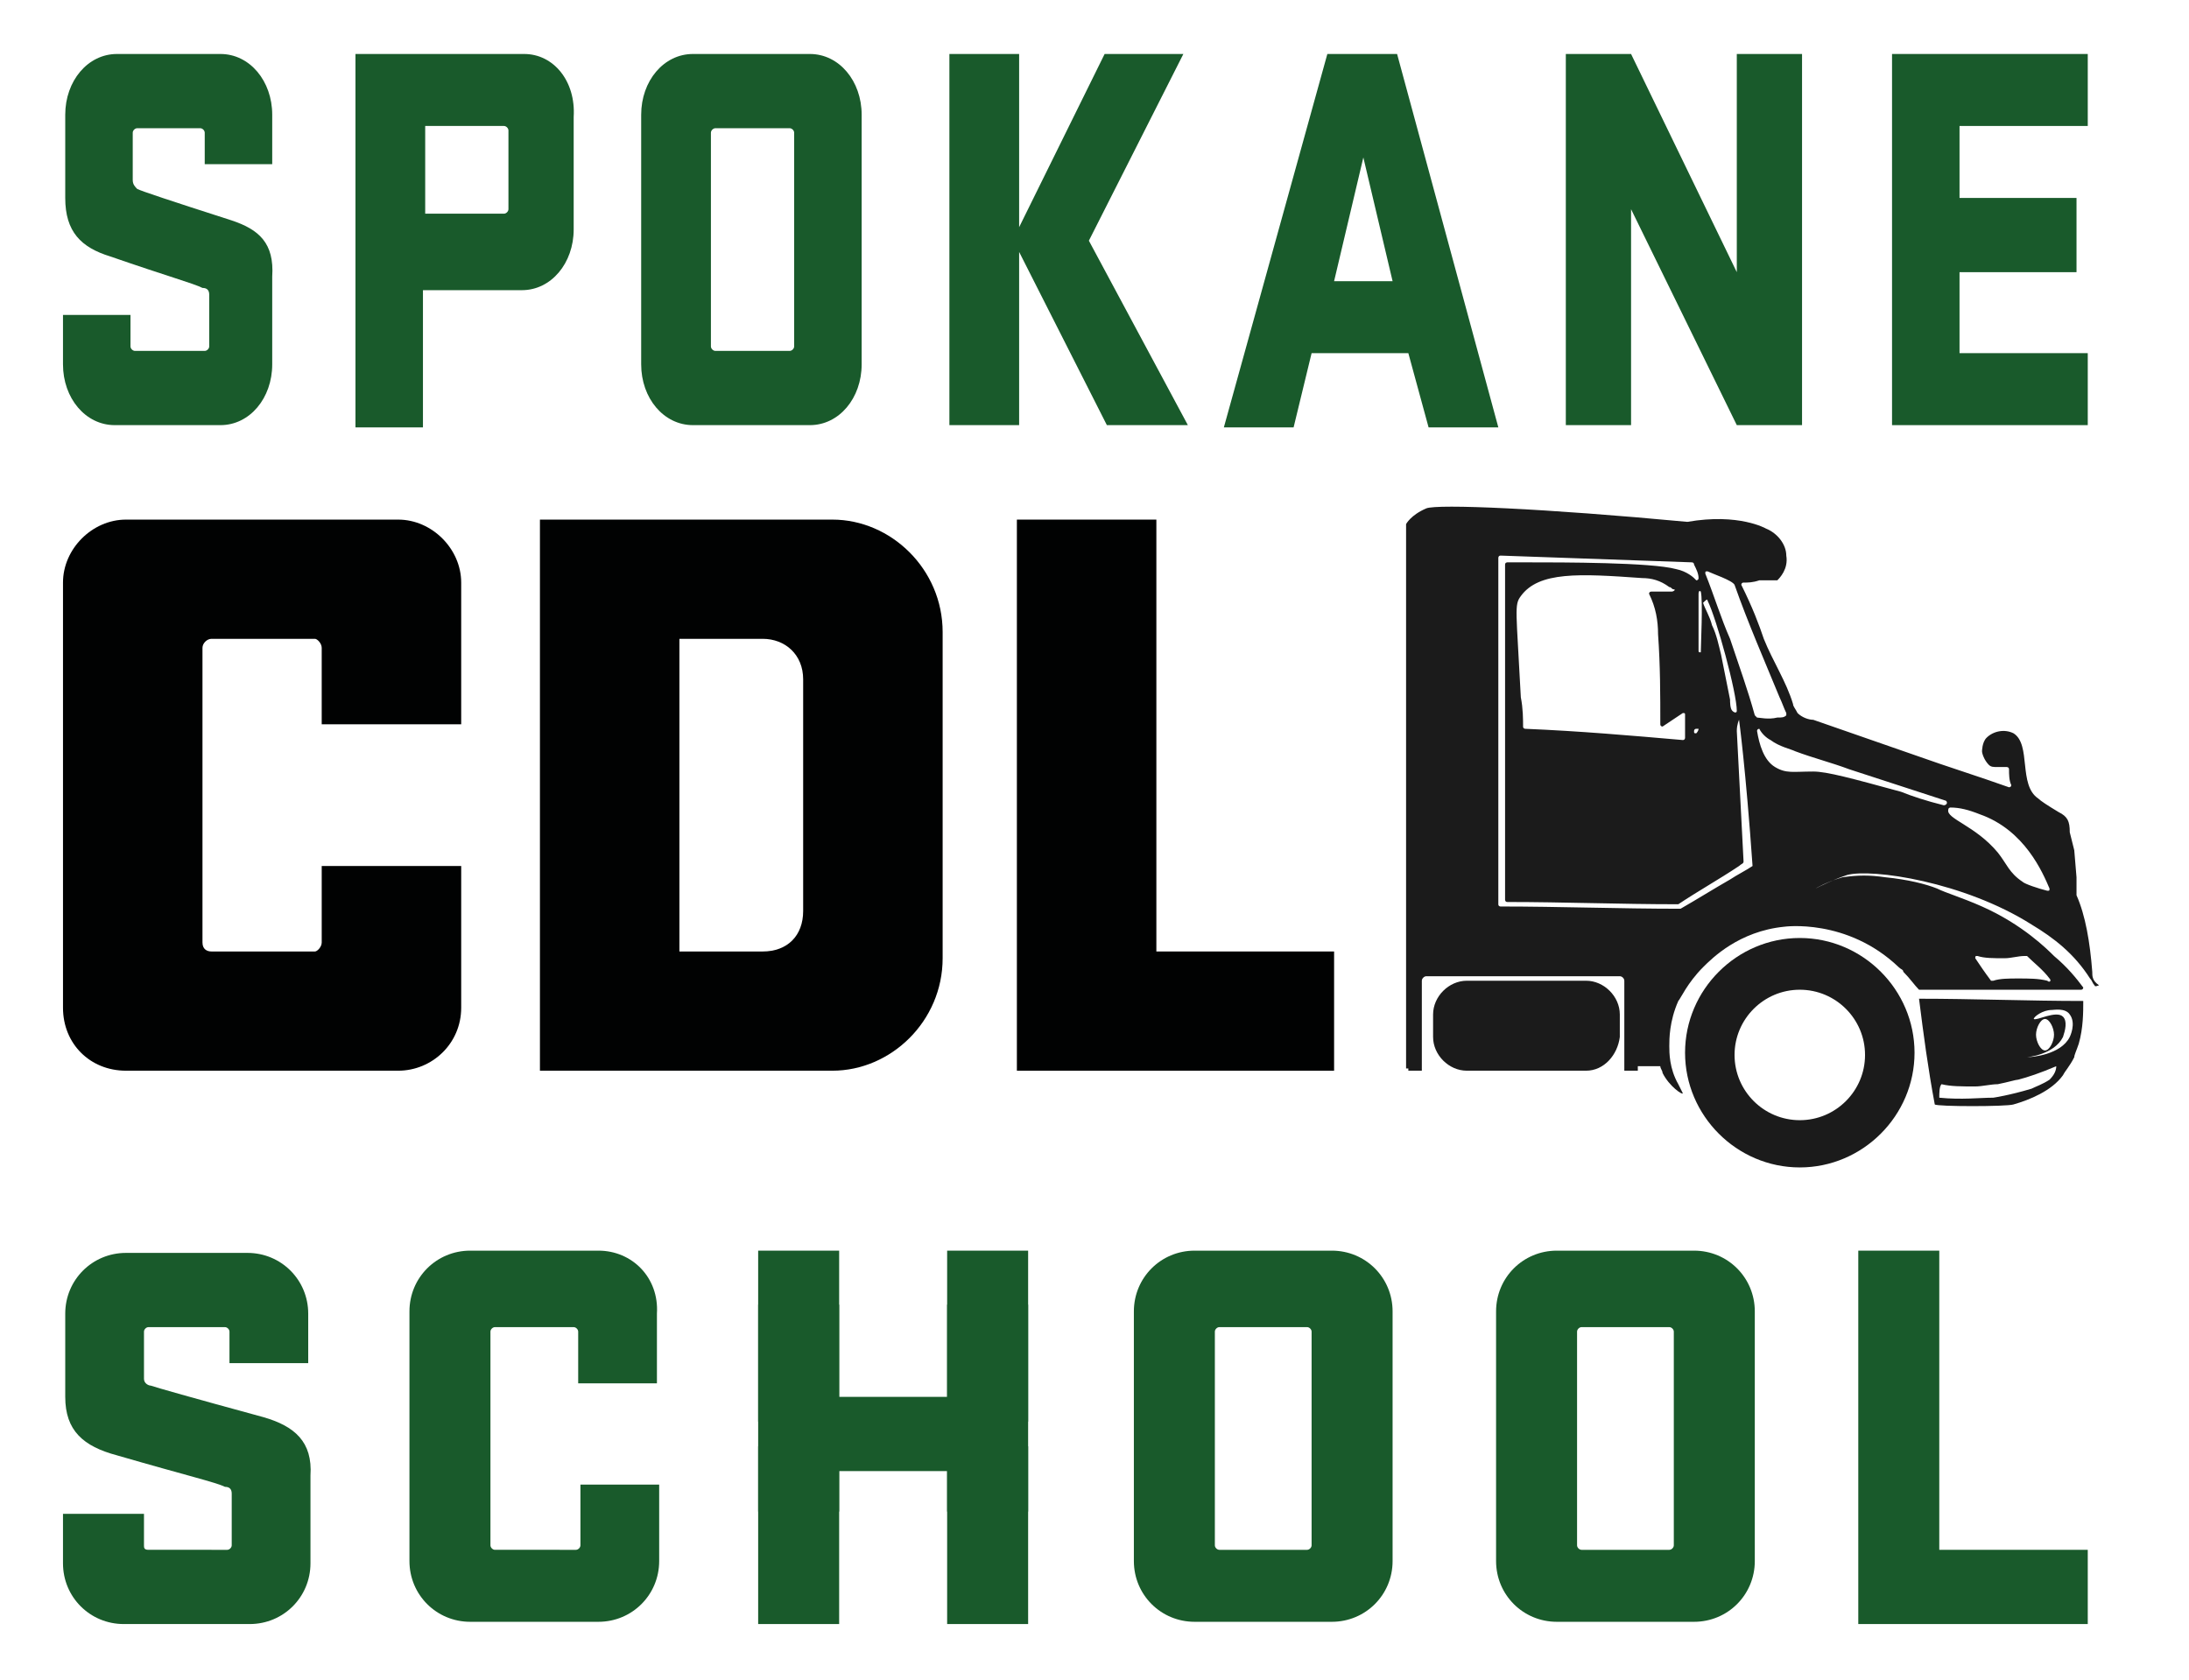 <?xml version="1.0" encoding="UTF-8"?> <!-- Generator: Adobe Illustrator 28.0.0, SVG Export Plug-In . SVG Version: 6.00 Build 0) --> <svg xmlns="http://www.w3.org/2000/svg" xmlns:xlink="http://www.w3.org/1999/xlink" id="Слой_1" x="0px" y="0px" viewBox="0 0 97.3 74.7" style="enable-background:new 0 0 97.3 74.7;" xml:space="preserve"> <style type="text/css"> .st0{fill:#195A2B;} .st1{fill:#010202;} .st2{fill-rule:evenodd;clip-rule:evenodd;fill:#1B1B1B;} </style> <g> <polygon class="st0" points="77.2,12.1 72.5,2.4 69.6,2.4 69.6,18.9 72.5,18.9 72.5,9.3 77.2,18.9 80.1,18.9 80.1,2.4 77.2,2.4 "></polygon> <path class="st0" d="M59,2.4l-4.6,16.6h3.1l0.8-3.3h4.3l0.9,3.3h3.1L62.1,2.4H59z M59.3,12.5l1.3-5.5l1.3,5.5H59.3z"></path> <polygon class="st0" points="87.1,12.1 92.3,12.1 92.3,8.8 87.1,8.8 87.1,5.6 92.8,5.6 92.8,2.4 84.1,2.4 84.1,18.9 92.8,18.9 92.8,15.7 87.1,15.7 "></polygon> <polygon class="st0" points="52.6,2.4 49.1,2.4 45.3,10.1 45.3,2.4 42.2,2.4 42.2,18.9 45.3,18.9 45.3,11.2 49.2,18.9 52.8,18.9 48.4,10.7 "></polygon> <path class="st0" d="M10.3,9.8c-2.8-0.9-4-1.3-4.2-1.4C6,8.3,5.9,8.2,5.9,8V5.9c0-0.1,0.1-0.2,0.2-0.2h2.8c0.1,0,0.2,0.1,0.2,0.2 v1.4h3V5.1c0-1.5-1-2.7-2.3-2.7H5.2c-1.3,0-2.3,1.2-2.3,2.7v3.7c0,1.5,0.7,2.2,2,2.6c2.6,0.9,3.7,1.2,4.1,1.4 c0.2,0,0.3,0.1,0.3,0.3v2.3c0,0.1-0.1,0.2-0.2,0.2H6c-0.1,0-0.2-0.1-0.2-0.2V14h-3v2.2c0,1.5,1,2.7,2.3,2.7h4.7 c1.3,0,2.3-1.2,2.3-2.7v-3.9C12.2,10.8,11.5,10.2,10.3,9.8z"></path> <path class="st0" d="M23.3,2.4h-7.5v16.6h3v-6.1h4.4c1.3,0,2.3-1.2,2.3-2.7v-5C25.6,3.6,24.6,2.4,23.3,2.4z M22.6,9.3 c0,0.1-0.1,0.2-0.2,0.2h-3.5V5.6h3.5c0.1,0,0.2,0.1,0.2,0.2V9.3z"></path> <path class="st0" d="M36,2.4h-5.2c-1.3,0-2.3,1.2-2.3,2.7v11.1c0,1.5,1,2.7,2.3,2.7H36c1.3,0,2.3-1.2,2.3-2.7V5.1 C38.3,3.6,37.3,2.4,36,2.4z M35.3,15.4c0,0.1-0.1,0.2-0.2,0.2h-3.3c-0.1,0-0.2-0.1-0.2-0.2V5.9c0-0.1,0.1-0.2,0.2-0.2h3.3 c0.1,0,0.2,0.1,0.2,0.2V15.4z"></path> </g> <g> <path class="st0" d="M11.7,63c-3.3-0.9-4.7-1.3-5-1.4c-0.1,0-0.3-0.1-0.3-0.3v-2.1c0-0.1,0.1-0.2,0.2-0.2H10c0.1,0,0.2,0.1,0.2,0.2 v1.4h3.5v-2.2c0-1.5-1.2-2.7-2.7-2.7H5.6c-1.5,0-2.7,1.2-2.7,2.7v3.7c0,1.5,0.8,2.2,2.3,2.6c3.1,0.9,4.4,1.2,4.8,1.4 c0.2,0,0.3,0.1,0.3,0.3v2.3c0,0.1-0.1,0.2-0.2,0.2H6.6c-0.2,0-0.2-0.1-0.2-0.2v-1.4H2.8v2.2c0,1.5,1.2,2.7,2.7,2.7h5.6 c1.5,0,2.7-1.2,2.7-2.7v-3.9C13.9,64.1,13.1,63.4,11.7,63z"></path> <path class="st0" d="M26.6,55.6h-5.7c-1.5,0-2.7,1.2-2.7,2.7v11.1c0,1.5,1.2,2.7,2.7,2.7h5.7c1.5,0,2.7-1.2,2.7-2.7V66h-3.5v2.7 c0,0.1-0.1,0.2-0.2,0.2H22c-0.1,0-0.2-0.1-0.2-0.2v-9.5c0-0.1,0.1-0.2,0.2-0.2h3.5c0.1,0,0.2,0.1,0.2,0.2v2.3h3.5v-3.1 C29.3,56.8,28.1,55.6,26.6,55.6z"></path> <path class="st0" d="M75.3,55.6h-6.1c-1.5,0-2.7,1.2-2.7,2.7v11.1c0,1.5,1.2,2.7,2.7,2.7h6.1c1.5,0,2.7-1.2,2.7-2.7V58.3 C78,56.8,76.8,55.6,75.3,55.6z M74.4,68.7c0,0.1-0.1,0.2-0.2,0.2h-3.9c-0.1,0-0.2-0.1-0.2-0.2v-9.5c0-0.1,0.1-0.2,0.2-0.2h3.9 c0.1,0,0.2,0.1,0.2,0.2V68.7z"></path> <path class="st0" d="M59.2,55.6h-6.1c-1.5,0-2.7,1.2-2.7,2.7v11.1c0,1.5,1.2,2.7,2.7,2.7h6.1c1.5,0,2.7-1.2,2.7-2.7V58.3 C61.9,56.8,60.7,55.6,59.2,55.6z M58.3,68.7c0,0.1-0.1,0.2-0.2,0.2h-3.9c-0.1,0-0.2-0.1-0.2-0.2v-9.5c0-0.1,0.1-0.2,0.2-0.2h3.9 c0.1,0,0.2,0.1,0.2,0.2V68.7z"></path> <polygon class="st0" points="86.2,68.9 86.2,55.6 82.6,55.6 82.6,72.2 92.8,72.2 92.8,68.9 "></polygon> <rect x="42.1" y="55.6" class="st0" width="3.6" height="7.6"></rect> <rect x="33.7" y="55.6" class="st0" width="3.6" height="7.6"></rect> <rect x="42.1" y="64.3" class="st0" width="3.6" height="7.9"></rect> <rect x="33.7" y="64.3" class="st0" width="3.6" height="7.9"></rect> <polygon class="st0" points="42.1,58 42.1,62.1 37.3,62.1 37.3,58 33.7,58 33.7,67.2 37.3,67.2 37.3,65.4 42.1,65.4 42.1,67.2 45.7,67.2 45.7,58 "></polygon> </g> <g> <g> <g> <g> <path class="st1" d="M14.3,38.4v3.5c0,0.2-0.2,0.4-0.3,0.4H9.4c-0.2,0-0.4-0.1-0.4-0.4V28.8c0-0.2,0.2-0.4,0.4-0.4H14 c0.1,0,0.3,0.2,0.3,0.4v3.4h6.2v-6.3c0-1.5-1.3-2.8-2.8-2.8H5.6c-1.5,0-2.8,1.3-2.8,2.8v18.9c0,1.6,1.2,2.8,2.8,2.8h12.1 c1.5,0,2.8-1.2,2.8-2.8v-6.3H14.3z"></path> </g> <g> <g> <path class="st1" d="M24,23.1v24.5h13c2.6,0,4.9-2.2,4.9-5V28.1c0-2.8-2.3-5-4.9-5H24z M35.7,40.5c0,1.1-0.7,1.8-1.8,1.8h-3.7 V28.4h3.7c1,0,1.8,0.7,1.8,1.8V40.5z"></path> </g> </g> <g> <polygon class="st1" points="45.2,47.6 59.3,47.6 59.3,42.3 51.4,42.3 51.4,23.1 45.2,23.1 "></polygon> </g> </g> </g> <g> <polygon class="st2" points="86.4,35.6 86.4,35.6 86.4,35.6 "></polygon> <path class="st2" d="M93,43.2c-0.1-1.3-0.3-2.5-0.7-3.4c0,0,0,0,0,0L92.3,39l-0.1-1.2c0,0,0,0,0,0L92,37c0,0,0,0,0,0 c0-0.5-0.1-0.7-0.5-0.9c-0.5-0.3-0.8-0.5-0.9-0.6c-0.9-0.6-0.3-2.4-1.1-2.9c-0.4-0.2-0.9-0.1-1.2,0.2c-0.2,0.2-0.2,0.6-0.2,0.6 c0,0.1,0.1,0.4,0.3,0.6c0.1,0.1,0.2,0.1,0.4,0.1c0.1,0,0.3,0,0.4,0c0,0,0.1,0,0.1,0.1c0,0.2,0,0.5,0.1,0.7c0,0.1-0.1,0.1-0.1,0.1 c-1.4-0.5-2.7-0.9-4.1-1.4L80.6,32c0,0,0,0,0,0c-0.2,0-0.5-0.1-0.7-0.3c-0.1-0.2-0.2-0.3-0.2-0.4c-0.3-1-0.9-1.9-1.3-2.9 c-0.2-0.6-0.5-1.4-1-2.4c0,0,0-0.1,0.1-0.1c0.2,0,0.4,0,0.7-0.1c0.3,0,0.6,0,0.8,0c0.1-0.1,0.5-0.5,0.4-1.1c0-0.5-0.4-1-0.9-1.2 c0,0-1.2-0.7-3.5-0.3c0,0,0,0,0,0c0,0,0,0,0,0c0,0,0,0,0,0c-6.4-0.6-11.1-0.8-11.6-0.6c-0.7,0.3-0.9,0.7-0.9,0.7s0,0,0,0 c0,16.8,0,24.2,0,24.2c0,0,0,0,0,0c0,0,0,0,0,0c0,0,0,0,0,0c0.2,0,0.4,0,0.6,0c0-0.5,0-1.2,0-2.1c0-1.5-0.1-1.7,0.1-1.9 c0.4-0.5,1.1-0.3,3.6-0.3c1.3,0,2.7,0.1,4,0c0.8,0,1.4-0.1,1.6,0.2c0.3,0.4-0.2,0.7-0.1,1.8c0,0.5,0.2,0.7,0.2,1.3 c0,0.4-0.1,0.7-0.1,0.9c0.5,0,0.9,0,1.4,0c0,0.1,0.1,0.2,0.1,0.3c0.3,0.6,0.9,1,0.9,0.9c0,0-0.1-0.2-0.2-0.4 c-0.4-0.7-0.4-1.4-0.4-1.7c0-0.3,0-1.1,0.4-2c0.1-0.1,0.4-0.8,1.1-1.5c0.4-0.4,1.6-1.6,3.6-1.8c0,0,2.8-0.4,5.1,1.8 c0.1,0.1,0.2,0.1,0.2,0.2c0.3,0.3,0.5,0.6,0.7,0.8c0,0,0,0,0.1,0c2.4,0,4.7,0,7.1,0c0.1,0,0.1-0.1,0.1-0.1 c-0.3-0.4-0.7-0.9-1.3-1.4c-0.3-0.3-1.4-1.4-3.2-2.2c-0.9-0.4-1.6-0.6-2-0.8c-0.5-0.2-1.3-0.4-2.3-0.5c-0.7-0.1-1.2-0.1-1.9,0 c-0.7,0.2-1.2,0.5-1.2,0.5c0.2-0.1,0.8-0.4,1.4-0.6c1.1-0.3,5.2,0.3,8.2,2.2c1,0.6,1.9,1.3,2.6,2.4c0.1,0.1,0.1,0.2,0.2,0.3 c0,0.1,0.2,0,0.2,0C93,43.6,93,43.4,93,43.2z M87.8,42.6c0-0.1,0-0.1,0.1-0.1c0.3,0.1,0.7,0.1,1.2,0.1c0.3,0,0.6-0.1,0.9-0.1 c0,0,0.1,0,0.1,0c0.3,0.3,0.7,0.6,1,1c0.1,0.1,0,0.2-0.1,0.1c-0.4-0.1-0.8-0.1-1.3-0.1c-0.4,0-0.8,0-1.1,0.1c0,0-0.1,0-0.1,0 C88.2,43.2,88,42.9,87.8,42.6z M75.6,26.3C75.7,26.3,75.7,26.3,75.6,26.3c0.1,0.4,0,2.4,0,2.7c-0.1,0-0.1,0-0.1-0.1 c0-0.1,0-1.8,0-2c0-0.4,0-0.4,0-0.5C75.5,26.4,75.5,26.2,75.6,26.3C75.6,26.3,75.6,26.3,75.6,26.3z M75.4,32.6 c-0.1,0-0.1,0-0.1-0.1c0,0,0-0.1,0.1-0.1c0,0,0.1,0,0.1,0C75.5,32.5,75.4,32.6,75.4,32.6z M77.9,38.5c-0.3,0.2-0.7,0.4-1,0.6 c-0.7,0.4-1.5,0.9-2.2,1.3c-2.7,0-5.4-0.1-8-0.1c0,0-0.1,0-0.1-0.1c0-5.1,0-10.3,0-15.4c0,0,0-0.1,0.1-0.1 c2.8,0.1,5.7,0.2,8.5,0.3c0,0,0.1,0,0.1,0.1c0.1,0.2,0.2,0.4,0.2,0.6c0,0.1-0.1,0.1-0.1,0.1c0,0-0.1-0.1-0.1-0.1 c0,0-0.3-0.3-0.8-0.4c-1.1-0.3-5-0.3-6.7-0.3c-0.3,0-0.6,0-0.8,0c0,0-0.1,0-0.1,0.1l0,14.9c0,0,0,0.1,0.1,0.1c2.5,0,5,0.1,7.6,0.1 c0.9-0.6,1.8-1.1,2.7-1.7c0.1-0.1,0.2-0.1,0.2-0.2c-0.1-1.9-0.2-3.9-0.3-5.8c0-0.3,0.1-0.5,0.1-0.5C77.3,32,77.6,34.2,77.9,38.5z M73.7,28.2c0.1,1.4,0.1,2.7,0.1,4c0,0.1,0.1,0.1,0.1,0.1c0.3-0.2,0.6-0.4,0.9-0.6c0.1,0,0.1,0,0.1,0.1c0,0.3,0,0.7,0,1 c0,0,0,0.1-0.1,0.1c-2.3-0.2-4.6-0.4-7-0.5c0,0-0.1,0-0.1-0.1c0-0.3,0-0.8-0.1-1.3c-0.2-3.9-0.3-4.1,0-4.5c0.8-1.1,2.6-1,5.4-0.8 c0.4,0,0.8,0.1,1.2,0.4c0.1,0,0.1,0.1,0.2,0.1c0.1,0,0,0.1-0.1,0.1c-0.3,0-0.6,0-0.9,0c0,0-0.1,0-0.1,0.1 C73.6,27,73.7,27.6,73.7,28.2z M75.9,26.7c0.4,0.8,1.3,4.1,1.3,4.9c0,0.1-0.1,0.1-0.2,0c-0.1-0.1-0.1-0.4-0.1-0.5l-0.4-2 c-0.1-0.4-0.2-0.9-0.4-1.3c-0.1-0.4-0.3-0.7-0.4-1C75.8,26.7,75.9,26.6,75.9,26.7z M75.8,25.5c0-0.1,0-0.1,0.1-0.1l0,0 c0.2,0.1,1.1,0.4,1.2,0.6c0,0,0,0,0,0c0.6,1.7,1.3,3.3,2,5c0.1,0.2,0.2,0.5,0.3,0.7c0,0,0,0.1,0,0.1c-0.1,0.1-0.2,0.1-0.4,0.1 c-0.4,0.1-0.8,0-0.9,0c0,0,0,0-0.1-0.1c-0.3-1.1-0.7-2.2-1.1-3.4C76.5,27.5,76.2,26.5,75.8,25.5z M86.5,35.6 C86.5,35.6,86.5,35.6,86.5,35.6c0.1,0.1,0,0.2-0.1,0.2c-0.8-0.2-1.4-0.4-1.9-0.6c-2.2-0.6-3.3-0.9-3.9-0.9c-0.9,0-1.2,0.1-1.7-0.2 c-0.5-0.3-0.7-1-0.8-1.6c0-0.1,0.1-0.1,0.1-0.1c0.1,0.2,0.3,0.4,0.5,0.5c0.4,0.3,0.9,0.4,1.1,0.5c0.8,0.3,1.6,0.5,2.4,0.8 L86.5,35.6C86.4,35.6,86.4,35.6,86.5,35.6z M89.9,39.2c-0.6-0.4-0.7-0.8-1.1-1.3c-1-1.2-2.3-1.5-2.2-1.9c0-0.1,0.1-0.1,0.1-0.1 c0.4,0,0.8,0.1,1.3,0.3c2,0.7,2.8,2.6,3.1,3.3c0,0.1,0,0.1-0.1,0.1C90.6,39.5,90,39.3,89.9,39.2z"></path> <path class="st2" d="M63.2,47.6v-4c0-0.1,0.1-0.2,0.2-0.2H72c0.1,0,0.2,0.1,0.2,0.2v4h0.6v-4.3c0-0.1-0.1-0.2-0.2-0.2h-9.8 c-0.1,0-0.2,0.1-0.2,0.2v4.3H63.2z"></path> <path class="st2" d="M86.2,48.8c1,0.1,1.8,0,2.4,0c0,0,0.7-0.1,1.7-0.4c0.2-0.1,0.5-0.2,0.8-0.4c0.2-0.2,0.3-0.4,0.3-0.6 c-0.7,0.3-1.3,0.5-1.7,0.6c-0.1,0-0.4,0.1-0.9,0.2c-0.3,0-0.7,0.1-1,0.1c-0.6,0-1.1,0-1.5-0.1C86.2,48.3,86.2,48.6,86.2,48.8z M90.9,45.3c-0.2,0-0.4,0.4-0.4,0.7c0,0.3,0.2,0.7,0.4,0.7c0.2,0,0.4-0.4,0.4-0.7C91.3,45.7,91.1,45.3,90.9,45.3z M91.7,45.2 c0.2,0.2,0.1,0.6,0,0.9c-0.4,0.8-1.6,0.9-1.6,0.9c0.2,0,1.5-0.1,1.9-0.9c0,0,0.3-0.6,0-1c-0.2-0.3-0.7-0.2-0.8-0.2 c-0.4,0-0.8,0.3-0.8,0.4C90.5,45.4,91.4,44.9,91.7,45.2z M85.3,44.4c2.4,0,4.9,0.1,7.3,0.1c0,0.5,0,1.2-0.2,1.9 c-0.1,0.3-0.2,0.5-0.2,0.6c-0.2,0.4-0.4,0.6-0.5,0.8c-0.5,0.7-1.5,1.1-2.2,1.3c-0.3,0.1-3.4,0.1-3.5,0c0,0,0,0,0,0 C85.7,47.5,85.5,46,85.3,44.4z"></path> <path class="st2" d="M80,41.7c-2.8,0-5.1,2.3-5.1,5.1c0,2.8,2.3,5.1,5.1,5.1c2.8,0,5.1-2.3,5.1-5.1C85.1,44,82.8,41.7,80,41.7z M80,49.8c-1.6,0-2.9-1.3-2.9-2.9c0-1.6,1.3-2.9,2.9-2.9c1.6,0,2.9,1.3,2.9,2.9C82.9,48.5,81.6,49.8,80,49.8z"></path> <path class="st2" d="M70.5,47.6h-5.3c-0.8,0-1.5-0.7-1.5-1.5v-1c0-0.8,0.7-1.5,1.5-1.5h5.3c0.8,0,1.5,0.7,1.5,1.5v1 C71.9,46.9,71.3,47.6,70.5,47.6z"></path> </g> </g> </svg> 